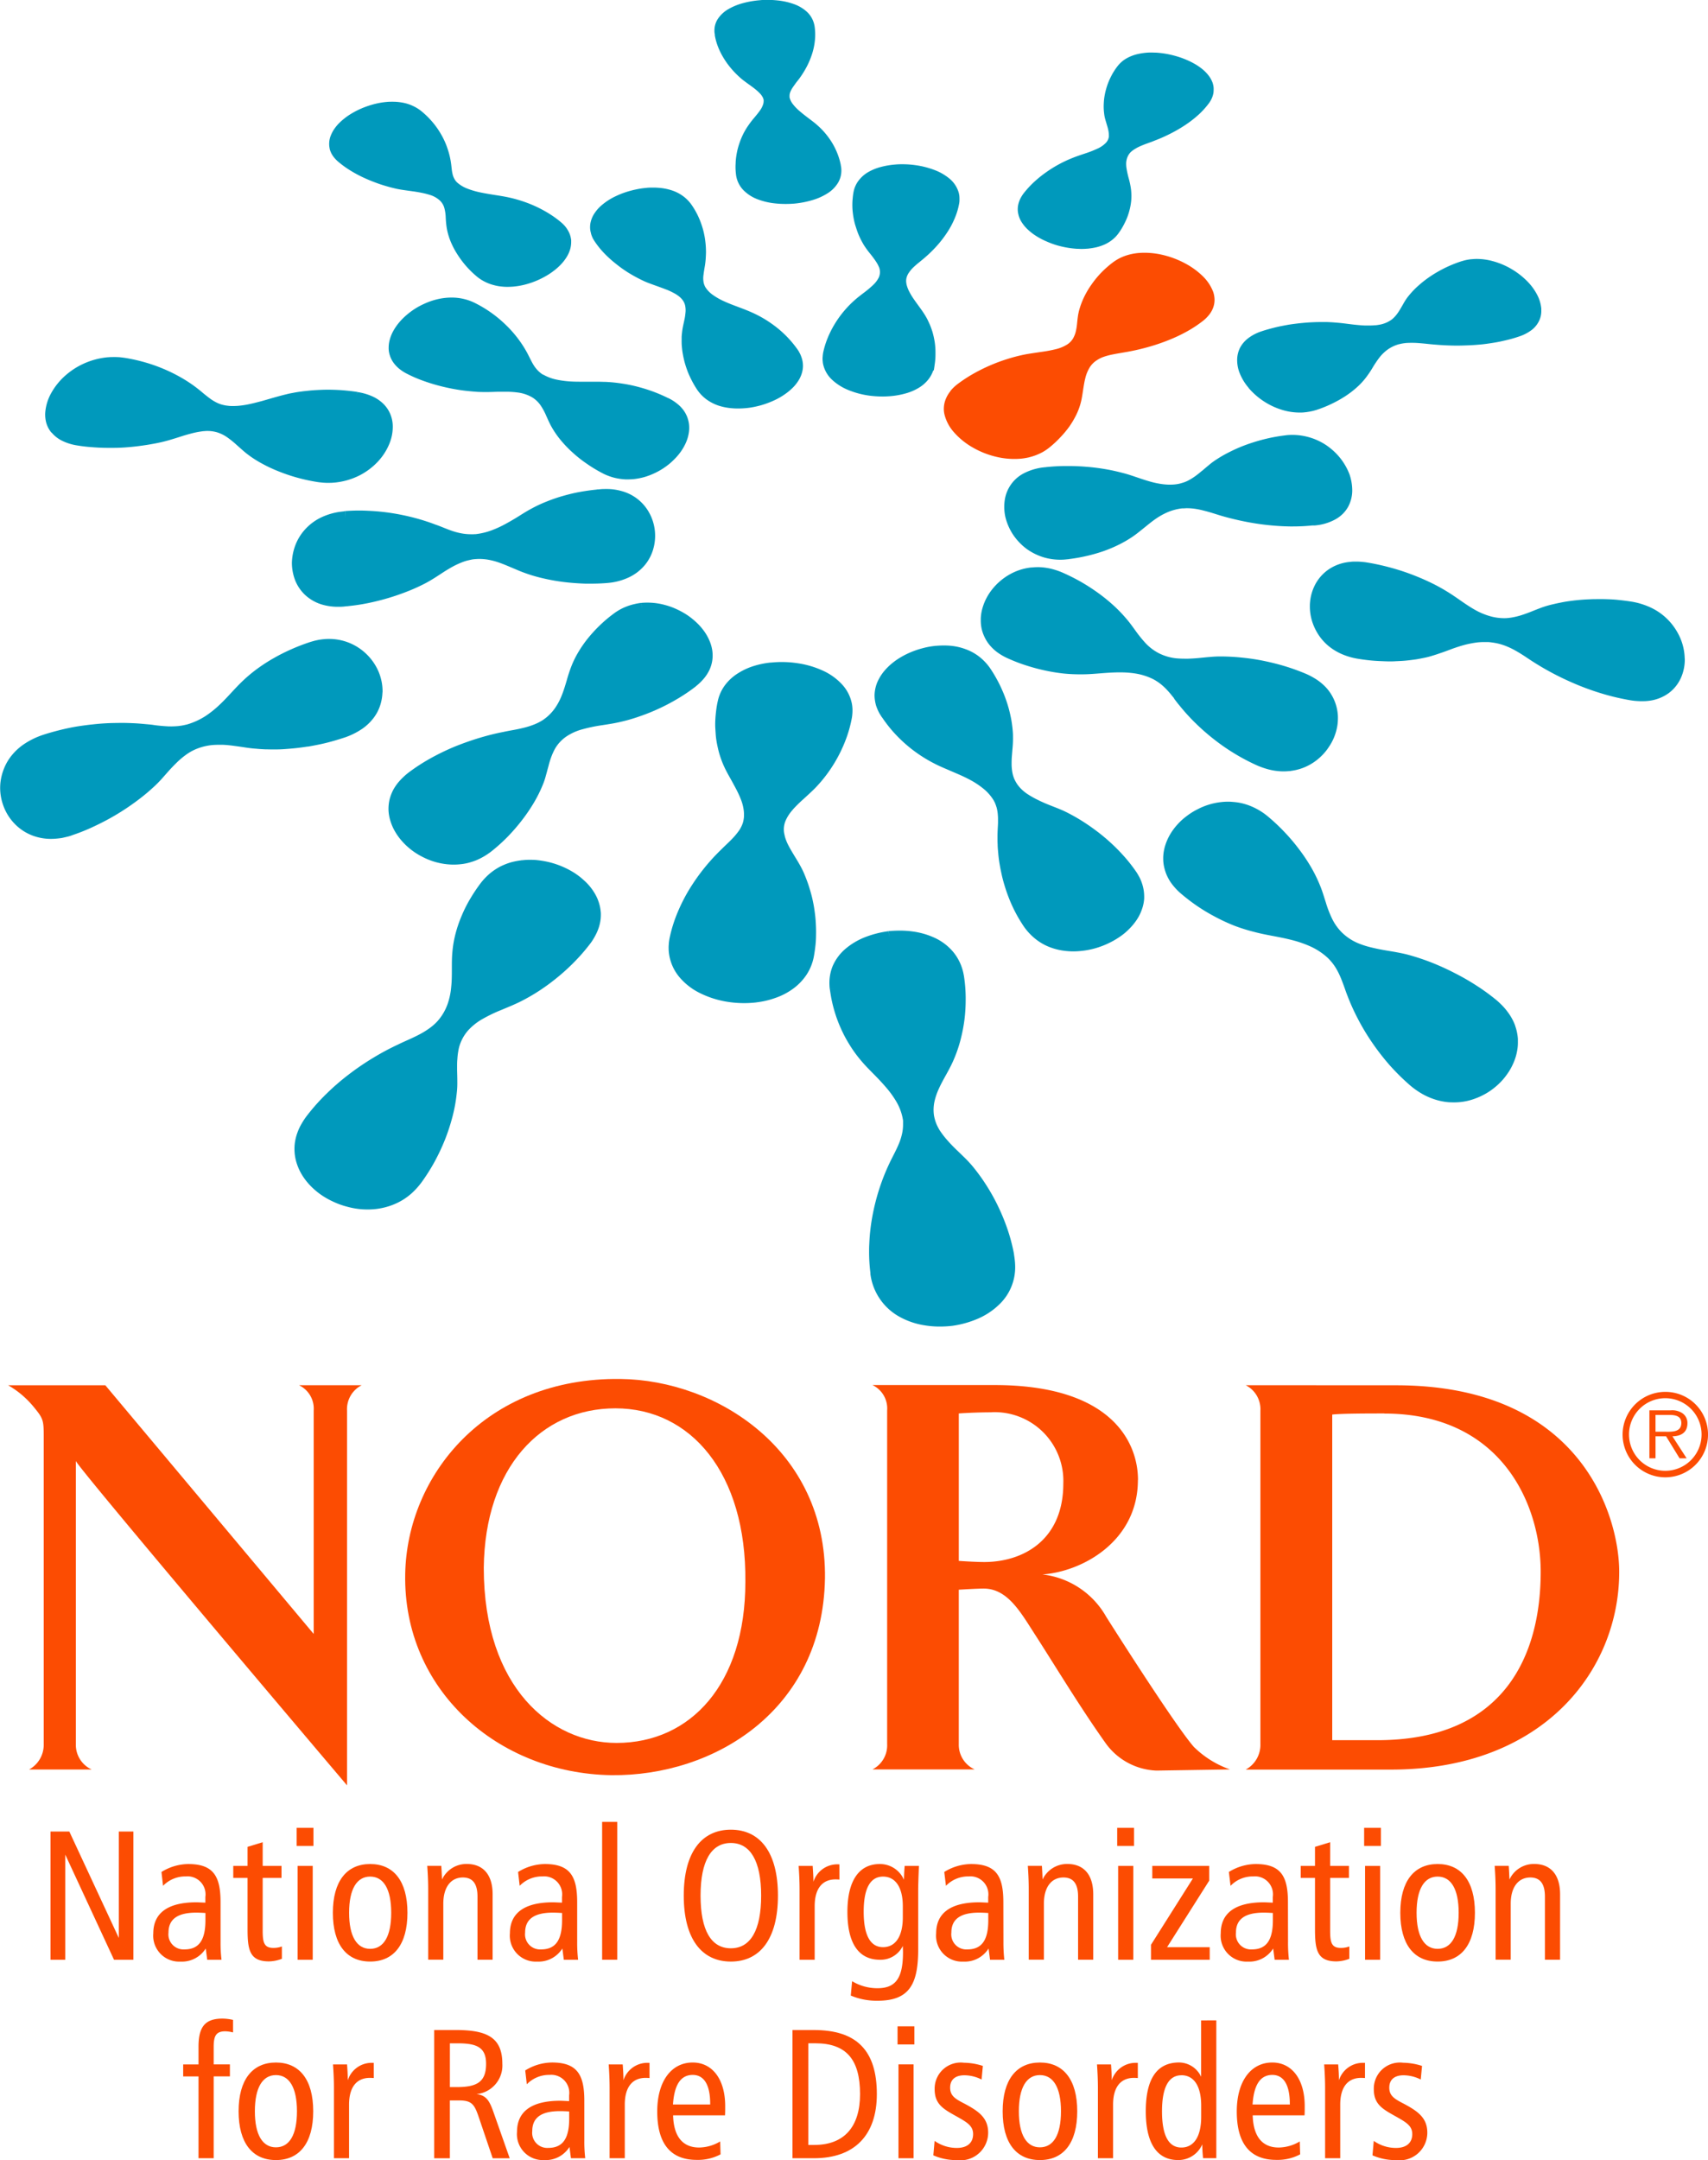 <svg xmlns="http://www.w3.org/2000/svg" width="107.59" height="136" viewBox="0 0 107.59 136"><defs><style>.a{fill:#fc4c02;}.b{fill:#0099bc;}</style></defs><g transform="translate(-140.808 -458.338)"><path class="a" d="M144.58,552.084l3.117,6.7v-6.7h.919v8.072h-1.221l-3.071-6.619v6.619h-.93v-8.072Z" transform="translate(0.595 21.568)"/><path class="a" d="M151.36,556.807c-1.162,0-1.745.406-1.745,1.256a.95.95,0,0,0,1.012,1.059c.919,0,1.315-.606,1.315-1.838v-.455c-.187-.011-.373-.022-.582-.022m1.535,1.849a8.82,8.82,0,0,0,.059,1.117h-.9l-.093-.708a1.774,1.774,0,0,1-1.594.825,1.632,1.632,0,0,1-1.71-1.779c0-1.282.919-1.955,2.722-1.955.081,0,.267.011.558.022v-.359a1.135,1.135,0,0,0-1.234-1.293,1.952,1.952,0,0,0-1.431.593l-.1-.872a3.261,3.261,0,0,1,1.686-.5c1.594,0,2.036.779,2.036,2.4Z" transform="translate(1.807 21.951)"/><path class="a" d="M154.606,554.122h1.186v.756h-1.186v3.337c0,.743.1,1.07.675,1.07a1.5,1.5,0,0,0,.534-.092v.777a2.38,2.38,0,0,1-.813.164c-1.221,0-1.349-.732-1.349-2.035v-3.222h-.9v-.756h.9v-1.2l.953-.29Z" transform="translate(2.749 21.694)"/><path class="a" d="M156.059,560.2h.953v-5.908h-.953ZM156,553.033h1.058v-1.139H156Z" transform="translate(3.495 21.524)"/><path class="a" d="M158.877,556.817c0,1.49.488,2.27,1.326,2.27s1.326-.769,1.326-2.27-.488-2.279-1.326-2.279-1.326.78-1.326,2.279m3.675,0c0,1.99-.86,3.071-2.349,3.071s-2.349-1.081-2.349-3.071.872-3.07,2.349-3.07,2.349,1.07,2.349,3.07" transform="translate(3.922 21.95)"/><path class="a" d="M166.805,559.773h-.953v-3.979c0-.8-.3-1.2-.92-1.2-.744,0-1.233.592-1.233,1.652v3.524h-.953v-4.432c0-.49-.023-.978-.059-1.476h.884c.023.289.034.581.047.86a1.693,1.693,0,0,1,1.558-.978c1.023,0,1.629.663,1.629,1.909Z" transform="translate(5.034 21.95)"/><path class="a" d="M169.623,556.807c-1.164,0-1.745.406-1.745,1.256a.95.95,0,0,0,1.012,1.059c.918,0,1.315-.606,1.315-1.838v-.455c-.186-.011-.373-.022-.582-.022m1.535,1.849a9.057,9.057,0,0,0,.058,1.117h-.9l-.092-.708a1.774,1.774,0,0,1-1.594.825,1.632,1.632,0,0,1-1.71-1.779c0-1.282.918-1.955,2.721-1.955.082,0,.268.011.56.022v-.359a1.135,1.135,0,0,0-1.233-1.293,1.956,1.956,0,0,0-1.433.593l-.1-.872a3.257,3.257,0,0,1,1.686-.5c1.594,0,2.036.779,2.036,2.4Z" transform="translate(6.008 21.951)"/><rect class="a" width="0.953" height="8.678" transform="translate(178.737 573.045)"/><path class="a" d="M176.882,556.14c0,2.2.673,3.317,1.908,3.317s1.908-1.132,1.908-3.317-.686-3.314-1.908-3.314-1.908,1.116-1.908,3.314m4.874,0c0,2.722-1.128,4.153-2.966,4.153s-2.967-1.43-2.967-4.153,1.128-4.151,2.967-4.151,2.966,1.431,2.966,4.151" transform="translate(8.056 21.546)"/><path class="a" d="M184.277,554.723c-.14-.011-.209-.011-.245-.011-.827,0-1.315.568-1.315,1.686v3.373h-.952v-4.432c0-.488-.023-.978-.059-1.476h.886c.02.323.046.651.046,1a1.577,1.577,0,0,1,1.536-1.1h.1Z" transform="translate(9.409 21.953)"/><path class="a" d="M186.449,554.539c-.8,0-1.22.733-1.22,2.209s.416,2.234,1.22,2.234c.766,0,1.245-.652,1.245-1.886v-.684c0-1.234-.488-1.873-1.245-1.873m1.36-.674h.9c-.036.825-.047,1.337-.047,1.534v3.734c0,2.176-.557,3.222-2.557,3.222a4.214,4.214,0,0,1-1.689-.326l.084-.905a3.065,3.065,0,0,0,1.605.442c1.185,0,1.6-.7,1.6-2.269,0-.129-.01-.256-.01-.395a1.552,1.552,0,0,1-1.444.872c-1.326,0-2.047-1.012-2.047-3.012s.756-3.014,2.035-3.014a1.641,1.641,0,0,1,1.525.989c.011-.325.023-.615.047-.871" transform="translate(9.984 21.95)"/><path class="a" d="M191.45,556.807c-1.164,0-1.744.406-1.744,1.256a.949.949,0,0,0,1.011,1.059c.919,0,1.315-.606,1.315-1.838v-.455c-.183-.011-.373-.022-.582-.022m1.536,1.849a9.563,9.563,0,0,0,.057,1.117h-.9l-.093-.708a1.769,1.769,0,0,1-1.592.825,1.631,1.631,0,0,1-1.71-1.779c0-1.282.92-1.955,2.721-1.955.084,0,.269.011.558.022v-.359a1.134,1.134,0,0,0-1.231-1.293,1.946,1.946,0,0,0-1.431.593l-.106-.872a3.256,3.256,0,0,1,1.685-.5c1.6,0,2.037.779,2.037,2.4Z" transform="translate(11.03 21.951)"/><path class="a" d="M197.563,559.773h-.955v-3.979c0-.8-.3-1.2-.919-1.2-.747,0-1.234.592-1.234,1.652v3.524H193.5v-4.432c0-.49-.021-.978-.057-1.476h.886c.02.289.033.581.043.86a1.7,1.7,0,0,1,1.56-.978c1.025,0,1.631.663,1.631,1.909Z" transform="translate(12.11 21.95)"/><path class="a" d="M198.078,560.2h.956v-5.908h-.956Zm-.058-7.166h1.058v-1.139H198.02Z" transform="translate(13.163 21.524)"/><path class="a" d="M203.416,553.843v.929l-2.653,4.188h2.686v.791h-3.7v-.942l2.641-4.176h-2.559v-.79Z" transform="translate(13.561 21.973)"/><path class="a" d="M206.024,556.807c-1.164,0-1.744.406-1.744,1.256a.949.949,0,0,0,1.011,1.059c.919,0,1.315-.606,1.315-1.838v-.455c-.186-.011-.373-.022-.582-.022m1.536,1.849a9.3,9.3,0,0,0,.057,1.117h-.9l-.093-.708a1.769,1.769,0,0,1-1.592.825,1.631,1.631,0,0,1-1.71-1.779c0-1.282.92-1.955,2.721-1.955.082,0,.269.011.558.022v-.359a1.134,1.134,0,0,0-1.231-1.293,1.946,1.946,0,0,0-1.431.593l-.106-.872a3.256,3.256,0,0,1,1.685-.5c1.6,0,2.037.779,2.037,2.4Z" transform="translate(14.383 21.951)"/><path class="a" d="M209.271,554.122h1.185v.756h-1.185v3.337c0,.743.1,1.07.674,1.07a1.494,1.494,0,0,0,.534-.092v.777a2.374,2.374,0,0,1-.813.164c-1.221,0-1.349-.732-1.349-2.035v-3.222h-.9v-.756h.9v-1.2l.955-.29Z" transform="translate(15.325 21.694)"/><path class="a" d="M210.724,560.2h.952v-5.908h-.952Zm-.059-7.166h1.058v-1.139h-1.058Z" transform="translate(16.072 21.524)"/><path class="a" d="M213.543,556.817c0,1.49.487,2.27,1.326,2.27s1.325-.769,1.325-2.27-.488-2.279-1.325-2.279-1.326.78-1.326,2.279m3.675,0c0,1.99-.862,3.071-2.349,3.071s-2.351-1.081-2.351-3.071.872-3.07,2.351-3.07,2.349,1.07,2.349,3.07" transform="translate(16.498 21.95)"/><path class="a" d="M221.47,559.773h-.955v-3.979c0-.8-.3-1.2-.919-1.2-.744,0-1.235.592-1.235,1.652v3.524h-.952v-4.432c0-.49-.023-.978-.059-1.476h.886c.023.289.033.581.046.86a1.692,1.692,0,0,1,1.56-.978c1.022,0,1.629.663,1.629,1.909Z" transform="translate(17.61 21.95)"/><path class="a" d="M153.331,562.529a2.371,2.371,0,0,0-.488-.07c-.593,0-.733.3-.733.989v1.095h1.022v.755h-1.022v5.153h-.955V565.3h-.966v-.755h.966v-1.106c0-1.233.385-1.78,1.513-1.78a3.144,3.144,0,0,1,.663.082Z" transform="translate(2.158 23.77)"/><path class="a" d="M154.052,566.977c0,1.49.487,2.269,1.326,2.269s1.325-.769,1.325-2.269-.488-2.279-1.325-2.279-1.326.78-1.326,2.279m3.675,0c0,1.99-.862,3.071-2.349,3.071s-2.351-1.081-2.351-3.071.872-3.07,2.351-3.07,2.349,1.07,2.349,3.07" transform="translate(2.811 24.288)"/><path class="a" d="M160.431,564.882c-.139-.011-.209-.011-.242-.011-.829,0-1.316.568-1.316,1.686v3.373h-.953V565.5c0-.488-.023-.978-.059-1.476h.886c.023.324.046.651.046,1a1.577,1.577,0,0,1,1.536-1.1h.1Z" transform="translate(3.923 24.29)"/><path class="a" d="M164.031,565.837h.432c1.278,0,1.848-.326,1.848-1.466,0-1.058-.616-1.29-1.791-1.29h-.488Zm.385-3.593c1.908,0,2.919.442,2.919,2.116a1.809,1.809,0,0,1-1.629,1.919c.627.071.827.432,1.081,1.164l1.012,2.874h-1.071l-.872-2.571c-.279-.825-.442-1.07-1.255-1.07h-.571v3.641h-.988v-8.072Z" transform="translate(5.116 23.905)"/><path class="a" d="M169.988,566.967c-1.164,0-1.744.4-1.744,1.256a.949.949,0,0,0,1.011,1.058c.919,0,1.315-.605,1.315-1.838v-.455c-.186-.011-.373-.021-.582-.021m1.536,1.848a8.843,8.843,0,0,0,.057,1.118h-.9l-.093-.71a1.769,1.769,0,0,1-1.592.825,1.632,1.632,0,0,1-1.712-1.779c0-1.282.923-1.955,2.723-1.955.08,0,.269.011.558.023v-.36a1.134,1.134,0,0,0-1.231-1.292,1.955,1.955,0,0,0-1.433.592l-.1-.872a3.256,3.256,0,0,1,1.685-.5c1.593,0,2.037.78,2.037,2.4Z" transform="translate(6.092 24.288)"/><path class="a" d="M174.551,564.882c-.139-.011-.209-.011-.245-.011-.827,0-1.314.568-1.314,1.686v3.373h-.956V565.5c0-.488-.023-.978-.057-1.476h.883c.023.324.046.651.046,1a1.579,1.579,0,0,1,1.536-1.1h.106Z" transform="translate(7.172 24.29)"/><path class="a" d="M177.8,566.5c0-1.2-.395-1.813-1.1-1.813-.756,0-1.161.616-1.244,1.861H177.8Zm-2.336.733c.033,1.327.6,2.025,1.64,2.025a2.637,2.637,0,0,0,1.326-.383l.023.813a3.042,3.042,0,0,1-1.5.349c-1.65,0-2.488-1.023-2.488-3.048,0-1.92.9-3.083,2.233-3.083,1.234,0,2.047,1.047,2.047,2.745,0,.221,0,.419-.01.581Z" transform="translate(7.744 24.288)"/><path class="a" d="M182.39,569.479h.374c1.871,0,2.883-1.129,2.883-3.2,0-2.186-.872-3.2-2.814-3.2h-.443Zm.351-7.235c2.686,0,3.964,1.279,3.964,4.035,0,2.571-1.394,4.037-3.964,4.037H181.39v-8.072Z" transform="translate(9.337 23.905)"/><path class="a" d="M186.83,570.359h.952V564.45h-.952Zm-.059-7.165h1.06v-1.14h-1.06Z" transform="translate(10.575 23.862)"/><path class="a" d="M191.643,564.975a2.424,2.424,0,0,0-1.081-.267c-.584,0-.9.279-.9.78s.311.7.849.977c.952.5,1.546.919,1.546,1.861a1.742,1.742,0,0,1-1.964,1.722,3.589,3.589,0,0,1-1.49-.3l.08-.909a2.424,2.424,0,0,0,1.4.443c.664,0,1.026-.326,1.026-.872,0-.523-.385-.744-1.048-1.117-.813-.454-1.374-.755-1.374-1.7a1.641,1.641,0,0,1,1.851-1.674,3.962,3.962,0,0,1,1.185.2Z" transform="translate(10.997 24.29)"/><path class="a" d="M193.175,566.977c0,1.49.487,2.269,1.326,2.269s1.327-.769,1.327-2.269-.488-2.279-1.327-2.279-1.326.78-1.326,2.279m3.677,0c0,1.99-.861,3.071-2.351,3.071s-2.347-1.081-2.347-3.071.872-3.07,2.347-3.07,2.351,1.07,2.351,3.07" transform="translate(11.813 24.288)"/><path class="a" d="M199.557,564.882c-.139-.011-.212-.011-.245-.011-.827,0-1.314.568-1.314,1.686v3.373h-.956V565.5c0-.488-.023-.978-.057-1.476h.883c.022.324.046.651.046,1a1.579,1.579,0,0,1,1.536-1.1h.106Z" transform="translate(12.925 24.29)"/><path class="a" d="M201.727,565.206c-.8,0-1.221.757-1.221,2.267s.408,2.282,1.221,2.282c.769,0,1.247-.664,1.247-1.932v-.7c0-1.268-.478-1.92-1.247-1.92m2.2-3.455v8.678h-.836c-.023-.268-.049-.559-.049-.872a1.638,1.638,0,0,1-1.523.989c-1.314,0-2.035-1.036-2.035-3.073s.7-3.07,2.1-3.07a1.546,1.546,0,0,1,1.386.9v-3.548Z" transform="translate(13.499 23.792)"/><path class="a" d="M207.484,566.5c0-1.2-.4-1.813-1.1-1.813-.757,0-1.164.616-1.247,1.861h2.352Zm-2.338.733c.036,1.327.6,2.025,1.638,2.025a2.638,2.638,0,0,0,1.327-.383l.023.813a3.032,3.032,0,0,1-1.5.349c-1.652,0-2.491-1.023-2.491-3.048,0-1.92.9-3.083,2.235-3.083,1.231,0,2.044,1.047,2.044,2.745,0,.221,0,.419-.011.581Z" transform="translate(14.572 24.288)"/><path class="a" d="M211.189,564.882c-.139-.011-.209-.011-.242-.011-.829,0-1.317.568-1.317,1.686v3.373h-.952V565.5c0-.488-.023-.978-.059-1.476h.883c.026.324.048.651.048,1a1.576,1.576,0,0,1,1.534-1.1h.106Z" transform="translate(15.601 24.29)"/><path class="a" d="M214.132,564.975a2.436,2.436,0,0,0-1.081-.267c-.581,0-.9.279-.9.78s.315.7.849.977c.952.5,1.546.919,1.546,1.861a1.742,1.742,0,0,1-1.964,1.722,3.589,3.589,0,0,1-1.49-.3l.08-.909a2.424,2.424,0,0,0,1.4.443c.664,0,1.026-.326,1.026-.872,0-.523-.385-.744-1.048-1.117-.813-.454-1.374-.755-1.374-1.7a1.641,1.641,0,0,1,1.851-1.674,4.01,4.01,0,0,1,1.187.2Z" transform="translate(16.171 24.29)"/><path class="b" d="M158.992,484.781a4.076,4.076,0,0,0-1.372.367,3.258,3.258,0,0,0-1.012.74,3.125,3.125,0,0,0-.627,1,3.362,3.362,0,0,0-.225,1.13,3.081,3.081,0,0,0,.209,1.107,2.581,2.581,0,0,0,.629.919,2.722,2.722,0,0,0,1.028.59,3.533,3.533,0,0,0,1.047.149c.106,0,.213,0,.32-.011.039,0,.048-.006.07-.006l.081-.01a.555.555,0,0,0,.082-.01.131.131,0,0,0,.033,0h.016l.044-.007h0a12.22,12.22,0,0,0,1.246-.189c.419-.087.84-.191,1.255-.314s.817-.263,1.21-.417.764-.322,1.119-.506c.194-.1.376-.209.563-.325s.363-.234.545-.352.369-.234.563-.343a5.319,5.319,0,0,1,.613-.294c.069-.027.141-.055.215-.079s.146-.045.219-.061.141-.033.212-.047.14-.022.2-.026c.1-.009.2-.014.285-.014a3.289,3.289,0,0,1,.568.049,4.267,4.267,0,0,1,.775.215c.257.092.5.2.754.305s.5.218.756.307a9.513,9.513,0,0,0,1.2.351,12.066,12.066,0,0,0,1.3.228c.444.054.894.085,1.341.1l.335,0c.331,0,.658-.012.979-.037l.119-.011a3.839,3.839,0,0,0,1.363-.381,2.955,2.955,0,0,0,.963-.771,2.762,2.762,0,0,0,.517-1.022,3,3,0,0,0-.239-2.191,2.813,2.813,0,0,0-1.734-1.407,3.439,3.439,0,0,0-1.01-.138c-.1,0-.209,0-.321.009a.564.564,0,0,1-.076.007c-.016,0-.043,0-.068.01l-.066,0c-.017,0-.044,0-.066.01-.346.033-.7.084-1.057.148s-.7.149-1.046.247a9.87,9.87,0,0,0-1.006.342,8.4,8.4,0,0,0-.941.433c-.262.138-.529.3-.8.472s-.56.341-.85.5a6.732,6.732,0,0,1-.915.423,4.247,4.247,0,0,1-1,.24.324.324,0,0,1-.06,0l-.074.006h-.062c-.031,0-.05,0-.076,0h-.032a3.285,3.285,0,0,1-.579-.053,4.1,4.1,0,0,1-.566-.145c-.183-.06-.36-.129-.536-.2s-.347-.14-.523-.2a13.111,13.111,0,0,0-1.327-.428,14.254,14.254,0,0,0-1.424-.3,13.244,13.244,0,0,0-1.472-.148c-.2-.011-.407-.018-.608-.018-.3,0-.593.012-.889.034l.031.412-.039-.411h0Z" transform="translate(3.439 5.758)"/><path class="b" d="M210.051,481.021m-5.343,1.827c-.137.117-.274.229-.422.337a3.811,3.811,0,0,1-.47.292,1.926,1.926,0,0,1-.208.092c-.07.027-.141.048-.212.068a1.682,1.682,0,0,1-.223.054c-.07.012-.143.023-.22.03s-.187.012-.283.012a3.688,3.688,0,0,1-.519-.039,5.328,5.328,0,0,1-.788-.173c-.262-.075-.524-.165-.779-.251s-.518-.177-.777-.246c-.375-.1-.77-.193-1.172-.262s-.816-.123-1.233-.155c-.376-.031-.759-.047-1.133-.047h-.125c-.392,0-.8.021-1.191.06-.009,0-.039,0-.081.011a.144.144,0,0,0-.043.006l-.042,0a.3.3,0,0,1-.054.006,3.625,3.625,0,0,0-1.265.376,2.267,2.267,0,0,0-1.205,1.716,2.863,2.863,0,0,0-.027.38,2.915,2.915,0,0,0,.077.683,3.539,3.539,0,0,0,.48,1.086,3.7,3.7,0,0,0,.835.881,3.649,3.649,0,0,0,1.151.561,3.709,3.709,0,0,0,.989.134,3.519,3.519,0,0,0,.41-.025l.085-.007c.027,0,.048-.01.073-.012l.041.144h0l-.042-.144a10.179,10.179,0,0,0,1.042-.183,10.013,10.013,0,0,0,1.07-.3,8.649,8.649,0,0,0,.994-.415,7.371,7.371,0,0,0,.891-.517c.236-.161.461-.348.694-.534s.458-.376.7-.546a4.371,4.371,0,0,1,.787-.448,3.324,3.324,0,0,1,.939-.248l.1,0c.065,0,.127-.009.184-.009a3.828,3.828,0,0,1,.444.028,4.6,4.6,0,0,1,.611.121c.2.049.4.106.593.166s.387.122.578.178c.447.129.914.242,1.388.338s.955.172,1.438.225.969.085,1.447.092h.188a11.774,11.774,0,0,0,1.221-.062.593.593,0,0,0,.069,0l.039,0c.028,0,.049,0,.054,0l.06-.007a3.208,3.208,0,0,0,1.251-.39,2.037,2.037,0,0,0,.775-.768,2.185,2.185,0,0,0,.264-1v-.069a3.16,3.16,0,0,0-.167-.969,3.863,3.863,0,0,0-.589-1.038,4.064,4.064,0,0,0-.892-.82,3.866,3.866,0,0,0-2.119-.641,3.506,3.506,0,0,0-.387.02l-.069.01a10.25,10.25,0,0,0-1.191.212,11.185,11.185,0,0,0-1.153.339,9.242,9.242,0,0,0-1.078.454,8.056,8.056,0,0,0-.963.549,4.25,4.25,0,0,0-.438.33c-.141.113-.276.232-.41.347" transform="translate(11.832 5.119)"/><path class="b" d="M187.492,467.184Zm-1.373,7.161a7.011,7.011,0,0,1-.573.481c-.207.157-.417.316-.61.49a6.522,6.522,0,0,0-1.255,1.514,6.189,6.189,0,0,0-.429.856,5.3,5.3,0,0,0-.277.891,1.608,1.608,0,0,0-.028.185c-.007.069-.012.129-.015.192v.03a1.042,1.042,0,0,0,.01.166,1.146,1.146,0,0,0,.02.161,1.9,1.9,0,0,0,.573,1.006,3.357,3.357,0,0,0,1.041.651,5.4,5.4,0,0,0,1.294.343,6.58,6.58,0,0,0,.841.055c.185,0,.369-.01.551-.026a4.986,4.986,0,0,0,.937-.177,3.247,3.247,0,0,0,.808-.352,2.212,2.212,0,0,0,.627-.568,1.933,1.933,0,0,0,.271-.517l.036-.009.042-.277,0-.016.248.028h0l-.248-.026c.025-.145.042-.294.052-.439.009-.113.009-.224.009-.336v-.1c0-.182-.014-.337-.031-.488s-.048-.309-.081-.463c-.027-.114-.055-.231-.093-.349s-.077-.226-.122-.34-.1-.225-.15-.333-.114-.218-.178-.325c-.1-.164-.214-.326-.333-.49s-.24-.327-.352-.49a4.084,4.084,0,0,1-.3-.488,2.022,2.022,0,0,1-.18-.466,1.236,1.236,0,0,1-.021-.127.852.852,0,0,1-.006-.109v-.009a.894.894,0,0,1,.011-.122.829.829,0,0,1,.031-.12,1,1,0,0,1,.159-.3,1.87,1.87,0,0,1,.258-.3,4.375,4.375,0,0,1,.336-.292c.114-.095.231-.188.344-.285a8.094,8.094,0,0,0,.786-.763,6.932,6.932,0,0,0,.649-.839,5.273,5.273,0,0,0,.48-.893,4.288,4.288,0,0,0,.283-.934,1.43,1.43,0,0,0,.022-.176c0-.044,0-.085,0-.122v-.045a1.712,1.712,0,0,0-.011-.173c-.01-.053-.018-.107-.032-.162a1.789,1.789,0,0,0-.588-.9,3.3,3.3,0,0,0-.987-.558,5.422,5.422,0,0,0-1.2-.294,5.739,5.739,0,0,0-.785-.052,4.574,4.574,0,0,0-.5.023,5.065,5.065,0,0,0-.852.149,3.243,3.243,0,0,0-.754.3,2.079,2.079,0,0,0-.6.5,1.7,1.7,0,0,0-.351.713,3.447,3.447,0,0,0-.065.454,3.332,3.332,0,0,0-.022.376,1.067,1.067,0,0,0,0,.111,3.783,3.783,0,0,0,.028.424,4.526,4.526,0,0,0,.074.46c.026.132.059.258.1.385s.082.256.127.38.1.251.16.375.122.241.191.362.169.263.261.39.2.25.293.373.182.24.26.363a1.846,1.846,0,0,1,.192.363c.006.012.01.023.015.036l.007.028c0,.012.007.031.007.037a.152.152,0,0,1,.011.049.719.719,0,0,1,.012.145.847.847,0,0,1-.074.333,1.612,1.612,0,0,1-.353.469" transform="translate(9.691 1.935)"/><path class="b" d="M171.074,470.784a1.073,1.073,0,0,0,.055.186,1.528,1.528,0,0,0,.075.172c.034.062.069.117.108.178a5.2,5.2,0,0,0,.572.717,6.914,6.914,0,0,0,.723.662,8.058,8.058,0,0,0,.836.6,9.648,9.648,0,0,0,.923.5c.162.078.335.144.509.208s.354.128.53.192.355.13.53.2a4.6,4.6,0,0,1,.486.244,2.06,2.06,0,0,1,.274.2,1.22,1.22,0,0,1,.176.2.856.856,0,0,1,.107.2.967.967,0,0,1,.05.21,1.3,1.3,0,0,1,.015.208c0,.044,0,.095-.009.154a3.353,3.353,0,0,1-.052.375c-.027.133-.059.272-.089.413s-.057.288-.073.444c-.011.087-.021.186-.027.289,0,.071,0,.144,0,.216a.669.669,0,0,0,0,.082,2.683,2.683,0,0,0,.012.294c.009.1.02.2.032.3.031.209.073.419.124.626s.119.411.194.616.169.4.269.6a5.737,5.737,0,0,0,.327.563,2.526,2.526,0,0,0,.6.635,2.823,2.823,0,0,0,.752.391,3.649,3.649,0,0,0,.834.168c.14.014.277.018.416.018s.31-.007.462-.021a4.8,4.8,0,0,0,.706-.114,5.109,5.109,0,0,0,.673-.2,5.432,5.432,0,0,0,.631-.276,4.4,4.4,0,0,0,.563-.352,3.518,3.518,0,0,0,.466-.408,2.574,2.574,0,0,0,.351-.476,1.857,1.857,0,0,0,.2-.539,1.467,1.467,0,0,0,.03-.305,1.627,1.627,0,0,0-.025-.276,1.694,1.694,0,0,0-.046-.192c-.021-.069-.046-.13-.073-.2s-.06-.123-.093-.187-.073-.123-.116-.186a6.662,6.662,0,0,0-.557-.683,6.788,6.788,0,0,0-.67-.627,7.606,7.606,0,0,0-.77-.547,7.369,7.369,0,0,0-.857-.453c-.258-.117-.544-.226-.841-.338s-.593-.22-.875-.349a4.188,4.188,0,0,1-.754-.422,1.712,1.712,0,0,1-.486-.513c-.006-.016-.023-.048-.033-.077a.569.569,0,0,1-.032-.08c-.01-.032-.016-.058-.022-.079a.444.444,0,0,1-.016-.087,1.514,1.514,0,0,1-.016-.193v-.02c0-.116.015-.2.026-.29s.027-.183.042-.277.032-.188.047-.285c.017-.125.034-.261.042-.4s.016-.267.016-.4-.006-.273-.015-.4-.026-.271-.043-.4a5.5,5.5,0,0,0-.118-.579,5.677,5.677,0,0,0-.182-.557,4.888,4.888,0,0,0-.248-.542,4.825,4.825,0,0,0-.312-.507,2.324,2.324,0,0,0-.57-.566,2.5,2.5,0,0,0-.695-.34,3.423,3.423,0,0,0-.771-.149c-.121-.011-.245-.016-.37-.016-.148,0-.3,0-.447.02a5.053,5.053,0,0,0-.654.1,5.85,5.85,0,0,0-.633.17,5.125,5.125,0,0,0-.6.239,3.95,3.95,0,0,0-.54.3,3.816,3.816,0,0,0-.46.358,2.4,2.4,0,0,0-.358.422,1.657,1.657,0,0,0-.229.491,1.382,1.382,0,0,0-.055.392.994.994,0,0,0,.01.161,1.042,1.042,0,0,0,.036.181" transform="translate(6.953 2.212)"/><path class="b" d="M164.369,474h0v0Zm6.062,4.423a1.789,1.789,0,0,1-.34-.279,2.066,2.066,0,0,1-.247-.322c-.073-.116-.137-.239-.2-.364s-.127-.252-.192-.379a7,7,0,0,0-.584-.912,7.217,7.217,0,0,0-.748-.849,7.648,7.648,0,0,0-.889-.752,7.74,7.74,0,0,0-1.025-.626,3.41,3.41,0,0,0-.469-.2,3.659,3.659,0,0,0-.47-.121,3.581,3.581,0,0,0-.469-.049h-.14a2.97,2.97,0,0,0-.326.014,3.942,3.942,0,0,0-.68.123,4.2,4.2,0,0,0-.648.231,4.73,4.73,0,0,0-.606.317,4.778,4.778,0,0,0-.544.4,4.065,4.065,0,0,0-.467.464,3.331,3.331,0,0,0-.362.514,2.425,2.425,0,0,0-.234.552,1.887,1.887,0,0,0-.079.529.773.773,0,0,0,0,.09,1.47,1.47,0,0,0,.077.414,1.621,1.621,0,0,0,.213.432,2.1,2.1,0,0,0,.341.374,2.762,2.762,0,0,0,.467.314,8.5,8.5,0,0,0,1.012.447,11.359,11.359,0,0,0,1.117.348c.387.1.785.183,1.187.246s.8.1,1.2.128c.128.006.261.009.394.009l.226,0c.213,0,.428-.011.64-.017.125,0,.252,0,.383,0,.089,0,.171,0,.251,0a5.774,5.774,0,0,1,.645.05,2.406,2.406,0,0,1,.909.315,1.805,1.805,0,0,1,.514.5,3.837,3.837,0,0,1,.349.649c.107.232.209.477.346.715a5.765,5.765,0,0,0,.571.823,7.449,7.449,0,0,0,.744.774,7.966,7.966,0,0,0,.876.693,8.757,8.757,0,0,0,.964.587,3.146,3.146,0,0,0,.5.22,3.065,3.065,0,0,0,.506.134,3.5,3.5,0,0,0,.494.057c.055,0,.1,0,.149,0,.116,0,.23-.007.341-.015a4.142,4.142,0,0,0,.715-.138,4.523,4.523,0,0,0,.668-.261,4.194,4.194,0,0,0,.619-.364,3.941,3.941,0,0,0,.538-.45,3.733,3.733,0,0,0,.44-.509,3.3,3.3,0,0,0,.323-.562,2.5,2.5,0,0,0,.181-.593,1.993,1.993,0,0,0,.017-.6,2.044,2.044,0,0,0-.124-.467,1.879,1.879,0,0,0-.247-.431,2.119,2.119,0,0,0-.37-.373,2.811,2.811,0,0,0-.488-.319l-.091-.044H178.3c-.267-.134-.546-.255-.836-.367-.321-.121-.656-.23-1-.321a9.167,9.167,0,0,0-1.047-.218,9.426,9.426,0,0,0-1.07-.107c-.157,0-.327-.01-.506-.01-.159,0-.326,0-.492,0l-.472,0c-.194,0-.389,0-.579-.009a6.211,6.211,0,0,1-1-.121,2.879,2.879,0,0,1-.865-.325" transform="translate(4.579 3.504)"/><path class="b" d="M180.059,494.454a3.5,3.5,0,0,0,.528-.513,2.556,2.556,0,0,0,.347-.552,2.2,2.2,0,0,0,.166-.578,2.23,2.23,0,0,0,.02-.3,2.307,2.307,0,0,0-.016-.268,2.45,2.45,0,0,0-.183-.663,3.076,3.076,0,0,0-.342-.606,3.688,3.688,0,0,0-.477-.541,4.6,4.6,0,0,0-.583-.467,4.951,4.951,0,0,0-.663-.367,4.251,4.251,0,0,0-.718-.261,4.108,4.108,0,0,0-.748-.138,4.233,4.233,0,0,0-.763,0l.044.412-.048-.412a3.531,3.531,0,0,0-.448.081,3.441,3.441,0,0,0-.448.135,3.391,3.391,0,0,0-.865.48h0a8.293,8.293,0,0,0-.838.709,8.817,8.817,0,0,0-.739.8,7.277,7.277,0,0,0-.613.875,5.94,5.94,0,0,0-.458.932,9.185,9.185,0,0,0-.287.878c-.091.3-.181.61-.3.905a3.8,3.8,0,0,1-.45.85,2.9,2.9,0,0,1-.748.729,3.209,3.209,0,0,1-.581.293,4.9,4.9,0,0,1-.641.2c-.218.054-.438.1-.656.139s-.434.08-.641.125c-.518.1-1.044.235-1.562.394s-1.039.346-1.543.552a15.072,15.072,0,0,0-1.471.718,12.219,12.219,0,0,0-1.344.87,4.376,4.376,0,0,0-.586.539,3.06,3.06,0,0,0-.406.573,2.8,2.8,0,0,0-.23.61,2.562,2.562,0,0,0-.066.586v.059a2.649,2.649,0,0,0,.122.7,3.1,3.1,0,0,0,.3.68,3.648,3.648,0,0,0,.453.615,4.185,4.185,0,0,0,.583.538,4.36,4.36,0,0,0,.689.429,4.321,4.321,0,0,0,1.56.464c.135.012.264.02.4.02a4.038,4.038,0,0,0,.422-.023,3.282,3.282,0,0,0,.5-.087,4.7,4.7,0,0,0,.488-.159,3.985,3.985,0,0,0,.482-.239,4.544,4.544,0,0,0,.461-.308,10.828,10.828,0,0,0,1.037-.93,11.827,11.827,0,0,0,.9-1.036,10.942,10.942,0,0,0,.752-1.1,8.5,8.5,0,0,0,.563-1.125,4.147,4.147,0,0,0,.2-.593c.059-.2.106-.392.162-.588a5.239,5.239,0,0,1,.175-.578,3.836,3.836,0,0,1,.255-.557,2.374,2.374,0,0,1,.748-.774,3.4,3.4,0,0,1,.988-.429,9.887,9.887,0,0,1,1.133-.239c.379-.058.758-.113,1.116-.193a10.687,10.687,0,0,0,1.317-.372,12.46,12.46,0,0,0,1.283-.518,12.722,12.722,0,0,0,1.2-.641,10.96,10.96,0,0,0,1.064-.727" transform="translate(4.578 7.096)"/><path class="b" d="M189.428,491.784v.036l0-.069Zm13,14.532c-.027-.079-.063-.165-.1-.248s-.082-.161-.128-.24a2.27,2.27,0,0,0-.154-.244,9.732,9.732,0,0,0-.85-1.06,11.886,11.886,0,0,0-1.01-.978,12.913,12.913,0,0,0-1.127-.861,11.558,11.558,0,0,0-1.2-.721c-.2-.108-.418-.208-.643-.3s-.447-.176-.672-.267-.45-.189-.669-.3a5.689,5.689,0,0,1-.627-.352,2.617,2.617,0,0,1-.392-.311,2.231,2.231,0,0,1-.276-.323,2.308,2.308,0,0,1-.185-.336,1.867,1.867,0,0,1-.108-.343,3.106,3.106,0,0,1-.06-.529c0-.053,0-.1,0-.135q0-.21.015-.4c.016-.192.03-.375.047-.567s.025-.37.025-.561V497.2c0-.112,0-.228-.007-.328-.009-.134-.02-.257-.036-.385s-.032-.252-.054-.381-.048-.252-.076-.376a7.727,7.727,0,0,0-.213-.777c-.087-.26-.182-.513-.293-.759a7.825,7.825,0,0,0-.359-.727c-.129-.237-.272-.465-.419-.683a3.382,3.382,0,0,0-.709-.733,3.152,3.152,0,0,0-.84-.449,3.669,3.669,0,0,0-.921-.207c-.139-.012-.284-.018-.432-.018-.169,0-.341.009-.514.023H189.4l-.017.006a4.866,4.866,0,0,0-.744.138,5.562,5.562,0,0,0-.717.237,5.272,5.272,0,0,0-.668.33,4.383,4.383,0,0,0-.594.418,3.8,3.8,0,0,0-.493.5,2.961,2.961,0,0,0-.358.57,2.206,2.206,0,0,0-.192.636,2.142,2.142,0,0,0-.023.3,2.469,2.469,0,0,0,.091.61,2.236,2.236,0,0,0,.081.22c.031.079.066.151.106.23s.086.146.133.22l.055.087.014.011a8.772,8.772,0,0,0,.59.779,8.846,8.846,0,0,0,2.72,2.129c.306.161.653.3,1.006.454s.716.3,1.064.481a5.307,5.307,0,0,1,.951.6,2.859,2.859,0,0,1,.7.786c.017.036.044.082.066.13s.038.092.054.134.033.1.049.144.022.09.036.141a2.6,2.6,0,0,1,.052.389c.009.092.009.186.009.284v.145c0,.113-.01.252-.017.386s-.012.274-.016.415v.162c0,.133,0,.272.009.419,0,.183.021.378.038.573s.041.4.073.593.068.4.113.6a8.439,8.439,0,0,0,.218.849c.087.294.187.57.3.854s.242.558.381.827.3.536.472.8a3.7,3.7,0,0,0,.759.843,3.393,3.393,0,0,0,.915.534,3.9,3.9,0,0,0,1.007.244,4.778,4.778,0,0,0,.493.028,4.862,4.862,0,0,0,.555-.034,4.987,4.987,0,0,0,.827-.162,5.3,5.3,0,0,0,.784-.292,5.021,5.021,0,0,0,.713-.4,3.866,3.866,0,0,0,.615-.5,3.791,3.791,0,0,0,.488-.583,2.826,2.826,0,0,0,.33-.656,2.487,2.487,0,0,0,.15-.7c0-.053,0-.1,0-.132a2.585,2.585,0,0,0-.15-.857" transform="translate(10.304 7.601)"/><path class="b" d="M194.259,487.79v.021h0l0-.07Zm8.948,7.845c.118.156.232.309.358.456a12.3,12.3,0,0,0,.985,1.084,13.717,13.717,0,0,0,1.16,1.018,13.114,13.114,0,0,0,2.731,1.656,4.945,4.945,0,0,0,.544.2,3.85,3.85,0,0,0,.525.124,3.942,3.942,0,0,0,.509.049h.1c.121,0,.234-.007.346-.017h.062l.037-.012a3.386,3.386,0,0,0,.7-.165,3.347,3.347,0,0,0,1.241-.786,3.19,3.19,0,0,0,.458-.56,3.232,3.232,0,0,0,.337-.631,3.433,3.433,0,0,0,.193-.684,3.2,3.2,0,0,0,.039-.5c0-.07,0-.135-.006-.2a2.891,2.891,0,0,0-.14-.7,2.861,2.861,0,0,0-.257-.56,2.723,2.723,0,0,0-.392-.513,3.273,3.273,0,0,0-.533-.442,4.488,4.488,0,0,0-.672-.365,13.385,13.385,0,0,0-1.289-.47c-.444-.137-.9-.25-1.363-.346s-.924-.164-1.386-.21a12.883,12.883,0,0,0-1.311-.073h-.08c-.212,0-.427.012-.636.032-.228.017-.451.042-.68.064s-.459.037-.695.044l-.209,0c-.166,0-.337-.007-.508-.021a3.163,3.163,0,0,1-1.133-.328,3.128,3.128,0,0,1-.8-.6,7.976,7.976,0,0,1-.621-.758c-.193-.265-.381-.534-.594-.782a9.2,9.2,0,0,0-.838-.871,11.139,11.139,0,0,0-.991-.8,12.409,12.409,0,0,0-1.092-.7,12.554,12.554,0,0,0-1.145-.57,4.3,4.3,0,0,0-.5-.178,3.748,3.748,0,0,0-.967-.155.724.724,0,0,0-.09,0c-.113,0-.228.009-.342.02h-.021l-.025,0a3.467,3.467,0,0,0-.708.15,3.593,3.593,0,0,0-.656.289,3.778,3.778,0,0,0-1.068.9,3.483,3.483,0,0,0-.385.579,3.316,3.316,0,0,0-.255.632,2.739,2.739,0,0,0-.109.657c0,.039,0,.082,0,.124a2.45,2.45,0,0,0,.059.546,2.356,2.356,0,0,0,.2.547,2.311,2.311,0,0,0,.341.51,2.728,2.728,0,0,0,.493.444,3.635,3.635,0,0,0,.646.36,10.369,10.369,0,0,0,1.1.423,11.847,11.847,0,0,0,1.162.315,11.6,11.6,0,0,0,1.2.2,10.18,10.18,0,0,0,1.036.052h.151c.351,0,.717-.028,1.092-.058s.761-.058,1.146-.065h.111a6.153,6.153,0,0,1,1.026.075,3.891,3.891,0,0,1,1.089.348,3.124,3.124,0,0,1,.524.347,3.7,3.7,0,0,1,.429.416c.134.146.252.3.375.449" transform="translate(11.554 6.681)"/><path class="a" d="M189.559,479.986a1.889,1.889,0,0,0-.29.485,1.617,1.617,0,0,0-.122.5,1.544,1.544,0,0,0,.039.5,2.656,2.656,0,0,0,.6,1.112,4.606,4.606,0,0,0,1.128.923,5.519,5.519,0,0,0,1.47.6,4.888,4.888,0,0,0,1.609.133h0a4.2,4.2,0,0,0,.478-.076,3.892,3.892,0,0,0,.459-.14,3.769,3.769,0,0,0,.437-.2,3.194,3.194,0,0,0,.4-.269,6.41,6.41,0,0,0,.7-.645,6.281,6.281,0,0,0,.592-.71,5.586,5.586,0,0,0,.445-.763,4.1,4.1,0,0,0,.283-.8c.055-.234.09-.479.128-.726s.076-.49.134-.722a2.359,2.359,0,0,1,.253-.648,1.417,1.417,0,0,1,.48-.5,1.853,1.853,0,0,1,.392-.2,4.106,4.106,0,0,1,.475-.137c.167-.036.342-.069.523-.1l.538-.093c.451-.081.9-.186,1.335-.31a12.036,12.036,0,0,0,1.271-.433,9.8,9.8,0,0,0,1.155-.547,7.618,7.618,0,0,0,1-.662,2.21,2.21,0,0,0,.419-.428,1.565,1.565,0,0,0,.236-.455,1.413,1.413,0,0,0,.068-.466,1.6,1.6,0,0,0-.084-.469,2.75,2.75,0,0,0-.667-1,4.814,4.814,0,0,0-1.13-.812,5.729,5.729,0,0,0-1.4-.522,4.918,4.918,0,0,0-1.5-.118,3.631,3.631,0,0,0-.439.066,3.372,3.372,0,0,0-.424.119,3.008,3.008,0,0,0-.4.177,3.326,3.326,0,0,0-.367.236,6.441,6.441,0,0,0-.725.64,5.914,5.914,0,0,0-.6.728,5.426,5.426,0,0,0-.472.79,4.907,4.907,0,0,0-.314.825,3.308,3.308,0,0,0-.089.439c-.021.149-.036.294-.05.438s-.034.283-.065.419a1.583,1.583,0,0,1-.128.389,1.127,1.127,0,0,1-.453.51,2.416,2.416,0,0,1-.718.287,8.351,8.351,0,0,1-.9.166c-.317.049-.652.094-.985.154a10.619,10.619,0,0,0-1.167.3,11.082,11.082,0,0,0-2.166.948,9.225,9.225,0,0,0-.924.608,2.678,2.678,0,0,0-.472.45" transform="translate(11.12 2.978)"/><path class="b" d="M204.884,479.715a4.56,4.56,0,0,0,.967.846,4.459,4.459,0,0,0,1.217.556,3.747,3.747,0,0,0,1.027.146c.109,0,.219,0,.322-.015a1.785,1.785,0,0,0,.207-.027c.059-.007.125-.02.192-.034s.132-.028.2-.048.13-.034.191-.055l0-.034.009.03a7.977,7.977,0,0,0,.915-.373,7.622,7.622,0,0,0,.832-.465,6.1,6.1,0,0,0,.729-.555,4.449,4.449,0,0,0,.589-.633,6.4,6.4,0,0,0,.417-.619,6.779,6.779,0,0,1,.406-.608,2.628,2.628,0,0,1,.51-.508,2.273,2.273,0,0,1,.737-.357c.018,0,.063-.012.1-.022s.073-.015.1-.02.074-.014.112-.018.073-.01.111-.015c.117-.009.241-.013.368-.013h.066c.169,0,.322.01.479.023s.31.027.46.043.3.032.449.043c.237.02.475.037.717.048.22.009.447.017.674.017h.022c.26,0,.5-.009.736-.018s.474-.027.706-.047.442-.049.661-.082.427-.066.637-.112.413-.091.613-.144.391-.112.583-.178a2.718,2.718,0,0,0,.8-.424,1.607,1.607,0,0,0,.47-.625,1.419,1.419,0,0,0,.107-.577c0-.063,0-.1,0-.127a2.393,2.393,0,0,0-.2-.743,3.524,3.524,0,0,0-.684-.972,4.87,4.87,0,0,0-.994-.772,4.747,4.747,0,0,0-1.194-.5,3.769,3.769,0,0,0-.98-.135,2.692,2.692,0,0,0-.312.016v0c-.059,0-.119.009-.182.018s-.122.021-.182.033a1.815,1.815,0,0,0-.187.047c-.068.018-.128.037-.185.055a7.9,7.9,0,0,0-.953.389,8.12,8.12,0,0,0-.878.5,6.928,6.928,0,0,0-.777.594,5.34,5.34,0,0,0-.642.664,3.288,3.288,0,0,0-.267.38c-.076.129-.146.258-.219.38a4.015,4.015,0,0,1-.225.353,2.068,2.068,0,0,1-.282.321,1.162,1.162,0,0,1-.22.157,1.7,1.7,0,0,1-.264.13,1.854,1.854,0,0,1-.294.089c-.1.021-.2.036-.306.048h-.022l-.023,0h-.006c-.125.012-.26.018-.4.018-.065,0-.134,0-.208,0-.2-.007-.413-.026-.622-.047s-.424-.05-.633-.076-.422-.049-.627-.064c-.169-.016-.337-.023-.508-.031-.13,0-.263,0-.39,0h-.133c-.169,0-.341.009-.517.017s-.347.023-.518.039c-.229.021-.456.049-.684.08s-.447.076-.664.118-.431.095-.638.15-.413.114-.606.18a2.825,2.825,0,0,0-.829.428,1.838,1.838,0,0,0-.523.609,1.724,1.724,0,0,0-.18.736c0-.016,0,0,0,.048a2.252,2.252,0,0,0,.117.7,3.3,3.3,0,0,0,.61,1.042" transform="translate(14.575 3.049)"/><path class="b" d="M201.036,461.45h0v0Zm-8.058,9.813a1.614,1.614,0,0,0,.237.506,2.323,2.323,0,0,0,.38.433,3.327,3.327,0,0,0,.491.375,4.29,4.29,0,0,0,.578.31,5.818,5.818,0,0,0,.632.246,5.927,5.927,0,0,0,.674.166,5.674,5.674,0,0,0,.678.085c.1,0,.192.009.283.009.129,0,.257-.006.384-.016h.037l.026-.006a4.054,4.054,0,0,0,.515-.086,3.038,3.038,0,0,0,.519-.178,2.334,2.334,0,0,0,.466-.285,2.083,2.083,0,0,0,.387-.4,4.2,4.2,0,0,0,.4-.664,3.748,3.748,0,0,0,.276-.707,3.847,3.847,0,0,0,.137-.733c.006-.094.009-.185.009-.268a3.4,3.4,0,0,0-.033-.467,5.087,5.087,0,0,0-.141-.653,5.756,5.756,0,0,1-.134-.616,1.972,1.972,0,0,1-.022-.272,1.025,1.025,0,0,1,.027-.251.993.993,0,0,1,.229-.461,1.359,1.359,0,0,1,.28-.22,2.583,2.583,0,0,1,.383-.2c.137-.06.285-.117.431-.169s.3-.107.443-.167a9.824,9.824,0,0,0,1.022-.454,8.939,8.939,0,0,0,.939-.55,7.019,7.019,0,0,0,.813-.635,5.128,5.128,0,0,0,.648-.718,1.643,1.643,0,0,0,.185-.321,1.47,1.47,0,0,0,.1-.339,1.843,1.843,0,0,0,.011-.189c0-.063,0-.1,0-.107a1.294,1.294,0,0,0-.076-.355,1.694,1.694,0,0,0-.262-.455,2.423,2.423,0,0,0-.384-.386,3.47,3.47,0,0,0-.481-.327,4.83,4.83,0,0,0-.555-.271,5.452,5.452,0,0,0-.6-.21,5.985,5.985,0,0,0-.635-.148,5.827,5.827,0,0,0-.642-.075c-.091,0-.182-.006-.272-.006-.121,0-.236,0-.357.014a3.787,3.787,0,0,0-.509.08,2.689,2.689,0,0,0-.482.157,2.294,2.294,0,0,0-.439.251,1.983,1.983,0,0,0-.364.362,3.927,3.927,0,0,0-.421.673,4.1,4.1,0,0,0-.287.736,3.973,3.973,0,0,0-.146.77c-.007.111-.015.221-.015.34a3.345,3.345,0,0,0,.028.449,2.185,2.185,0,0,0,.079.4c.036.129.076.255.111.375a2.8,2.8,0,0,1,.086.347,1.65,1.65,0,0,1,.023.256v.087a.708.708,0,0,1-.2.4,1.7,1.7,0,0,1-.536.36,6.521,6.521,0,0,1-.768.3c-.272.092-.547.18-.8.285a7.96,7.96,0,0,0-1.731.955,7.2,7.2,0,0,0-.733.606,6.192,6.192,0,0,0-.605.667,2.155,2.155,0,0,0-.208.337,1.623,1.623,0,0,0-.121.339,1.349,1.349,0,0,0-.038.312s0,.018,0,.057a1.456,1.456,0,0,0,.053.325" transform="translate(11.99 0.618)"/><path class="b" d="M177.418,460.484l0,.032,0,.028,0,.018a3.678,3.678,0,0,0,.193.7,4.431,4.431,0,0,0,.331.679,4.9,4.9,0,0,0,.454.647,5.387,5.387,0,0,0,.561.589,3.649,3.649,0,0,0,.352.289c.122.092.248.182.371.271s.242.176.349.269a2.466,2.466,0,0,1,.292.283c.025.031.048.064.069.1a.55.55,0,0,1,.05.085.318.318,0,0,1,.031.079.312.312,0,0,1,.022.074c0,.018,0,.05,0,.08a.7.7,0,0,1-.044.235,1.447,1.447,0,0,1-.207.38c-.093.134-.212.274-.331.418a5.747,5.747,0,0,0-.354.455,4.372,4.372,0,0,0-.419.725,5.024,5.024,0,0,0-.278.793,4.682,4.682,0,0,0-.129.824c0,.093-.01.188-.01.285a3.76,3.76,0,0,0,.036.535l0-.01v.032l.007.032a1.7,1.7,0,0,0,.474.918,2.483,2.483,0,0,0,.879.558,4.323,4.323,0,0,0,1.089.256,6.114,6.114,0,0,0,.675.036c.172,0,.347-.007.52-.02a5.85,5.85,0,0,0,1.15-.218,3.7,3.7,0,0,0,.969-.433,2.005,2.005,0,0,0,.681-.7,1.5,1.5,0,0,0,.188-.727,1.535,1.535,0,0,0-.017-.244l-.011-.053-.009-.042,0-.023-.009-.044a4.144,4.144,0,0,0-.2-.663,4.348,4.348,0,0,0-.312-.642,4.768,4.768,0,0,0-.423-.6,4.6,4.6,0,0,0-.529-.545c-.162-.149-.355-.29-.547-.435s-.384-.293-.556-.442a2.868,2.868,0,0,1-.442-.454,1.1,1.1,0,0,1-.209-.427l0-.027,0-.023v-.041l0-.01a.617.617,0,0,1,.042-.22,1.412,1.412,0,0,1,.138-.272c.059-.089.13-.186.2-.285s.159-.2.232-.3a5.884,5.884,0,0,0,.485-.78,5.091,5.091,0,0,0,.338-.825,4.09,4.09,0,0,0,.167-.859c.01-.106.014-.212.014-.315a3.682,3.682,0,0,0-.041-.536l-.015-.07a1.567,1.567,0,0,0-.475-.83,2.407,2.407,0,0,0-.83-.485,4.306,4.306,0,0,0-1.011-.224,5.581,5.581,0,0,0-.631-.033c-.157,0-.319,0-.481.02l.036.411-.036-.411a5.819,5.819,0,0,0-1.064.183,3.816,3.816,0,0,0-.915.374,1.98,1.98,0,0,0-.67.62,1.319,1.319,0,0,0-.214.722,1.159,1.159,0,0,0,.012.2Z" transform="translate(8.418)"/><path class="b" d="M161.325,463.971h0v0Zm-3.631,2.528a1.521,1.521,0,0,0,.109.294,1.545,1.545,0,0,0,.18.272,1.971,1.971,0,0,0,.241.247,6.079,6.079,0,0,0,.743.542,7.931,7.931,0,0,0,.871.471c.306.143.632.272.962.388a10.285,10.285,0,0,0,1.015.292c.175.042.357.073.544.1s.378.054.563.079.379.057.563.095a4.979,4.979,0,0,1,.533.135,1.6,1.6,0,0,1,.648.378,1.014,1.014,0,0,1,.255.445,2.627,2.627,0,0,1,.086.578,5.84,5.84,0,0,0,.064.672,3.991,3.991,0,0,0,.229.813,4.89,4.89,0,0,0,.408.8,6.131,6.131,0,0,0,.544.745,6.3,6.3,0,0,0,.667.664,2.629,2.629,0,0,0,.54.363,2.743,2.743,0,0,0,.581.219,3.035,3.035,0,0,0,.609.1c.087.009.173.009.26.009.121,0,.24-.006.355-.015a4.769,4.769,0,0,0,.685-.114,5.206,5.206,0,0,0,.661-.21,5.311,5.311,0,0,0,.621-.292,4.453,4.453,0,0,0,.557-.359,3.62,3.62,0,0,0,.474-.418,2.822,2.822,0,0,0,.362-.467,1.969,1.969,0,0,0,.229-.517,1.617,1.617,0,0,0,.058-.423c0-.044,0-.087,0-.122a1.541,1.541,0,0,0-.07-.322,1.458,1.458,0,0,0-.133-.292,1.856,1.856,0,0,0-.189-.272,2.613,2.613,0,0,0-.263-.256,6.409,6.409,0,0,0-.7-.508,7.829,7.829,0,0,0-1.657-.786,8.549,8.549,0,0,0-.924-.257c-.272-.06-.572-.106-.881-.155s-.621-.1-.925-.164a5.111,5.111,0,0,1-.84-.252,2.083,2.083,0,0,1-.619-.385.927.927,0,0,1-.175-.25,1.059,1.059,0,0,1-.1-.283,2.454,2.454,0,0,1-.052-.328c-.015-.114-.025-.234-.044-.358a4.862,4.862,0,0,0-.213-.884,4.711,4.711,0,0,0-.378-.857,5.128,5.128,0,0,0-.544-.793,5.425,5.425,0,0,0-.71-.706,2.5,2.5,0,0,0-.5-.32,2.631,2.631,0,0,0-.547-.2,3.5,3.5,0,0,0-.567-.084c-.076-.006-.16-.006-.241-.006-.108,0-.224,0-.338.012v0a4.744,4.744,0,0,0-.643.1,5.6,5.6,0,0,0-.626.182,5.267,5.267,0,0,0-.6.253,5.349,5.349,0,0,0-.549.317,4.156,4.156,0,0,0-.476.375,2.7,2.7,0,0,0-.379.419,2.082,2.082,0,0,0-.261.475,1.367,1.367,0,0,0-.1.5.25.25,0,0,0,0,.049,1.172,1.172,0,0,0,.032.267" transform="translate(3.877 1.198)"/><path class="b" d="M143.524,481.368a2,2,0,0,0,.638.506,3.248,3.248,0,0,0,.972.307c.262.043.536.078.813.1s.562.042.85.048.582.006.875,0,.6-.03.889-.057c.157-.016.315-.033.474-.054s.31-.042.467-.066.308-.052.463-.08.3-.059.45-.092q.345-.079.672-.18c.219-.064.429-.132.641-.2s.415-.124.617-.177a5.2,5.2,0,0,1,.6-.121l.138-.02h.018l.007,0h.009a2.165,2.165,0,0,1,.823.071,2.3,2.3,0,0,1,.659.325,5.789,5.789,0,0,1,.588.477c.2.175.4.36.615.533a6.935,6.935,0,0,0,.921.605,9.121,9.121,0,0,0,1.07.507,10.833,10.833,0,0,0,1.172.4,11.145,11.145,0,0,0,1.224.271,3,3,0,0,0,.308.041c.1.013.2.018.3.023s.2,0,.293,0,.193-.01.288-.018a4.416,4.416,0,0,0,1.538-.447,4.178,4.178,0,0,0,1.155-.865,3.664,3.664,0,0,0,.715-1.095,2.821,2.821,0,0,0,.229-1.155,2.075,2.075,0,0,0-.143-.718,1.988,1.988,0,0,0-.406-.632,2.377,2.377,0,0,0-.685-.49,3.565,3.565,0,0,0-.982-.293l-.092.194.09-.2c-.235-.038-.478-.066-.725-.09s-.5-.039-.748-.047-.508-.01-.768,0-.51.023-.769.047l-.394.042c-.129.018-.261.034-.39.054s-.261.048-.39.071-.256.055-.383.087c-.236.057-.48.125-.723.194l-.741.213c-.246.065-.493.13-.734.182a5.47,5.47,0,0,1-.707.113c-.087.01-.171.012-.255.016s-.166,0-.245,0-.16-.011-.239-.021a1.72,1.72,0,0,1-.229-.041,1.8,1.8,0,0,1-.431-.15,2.774,2.774,0,0,1-.385-.231c-.122-.087-.24-.181-.36-.276s-.235-.2-.354-.293a8.568,8.568,0,0,0-.975-.679,10.02,10.02,0,0,0-1.116-.577,10.311,10.311,0,0,0-1.234-.453,11.067,11.067,0,0,0-1.33-.305c-.1-.015-.2-.027-.292-.038s-.192-.014-.285-.017-.189,0-.283,0-.187.009-.278.015a4.738,4.738,0,0,0-1.512.41,4.626,4.626,0,0,0-1.2.8,4.168,4.168,0,0,0-.824,1.046,2.973,2.973,0,0,0-.364,1.123,1.971,1.971,0,0,0,.048.723,1.678,1.678,0,0,0,.335.642" transform="translate(0.534 4.202)"/><path class="b" d="M161.226,491.471h0l-.011-.081Zm-1.043,6.353c.276-.047.547-.1.814-.156s.536-.125.8-.2.514-.153.765-.236a4.6,4.6,0,0,0,1.057-.529,3.14,3.14,0,0,0,.737-.707,2.7,2.7,0,0,0,.421-.839,2.989,2.989,0,0,0,.122-.748l.006-.006v-.149a3.173,3.173,0,0,0-.311-1.287,3.384,3.384,0,0,0-.795-1.059,3.363,3.363,0,0,0-2.263-.867,3.078,3.078,0,0,0-.351.017c-.076.006-.148.017-.215.026s-.154.028-.225.043-.155.037-.241.061c-.069.02-.145.043-.226.069-.381.129-.761.274-1.133.44s-.739.348-1.092.551a10.5,10.5,0,0,0-1.015.653,9.107,9.107,0,0,0-.907.752c-.248.23-.487.488-.736.755s-.5.542-.78.8a6.268,6.268,0,0,1-.9.712,4.482,4.482,0,0,1-1.107.5c-.047.012-.093.023-.129.03-.058.014-.1.025-.137.03-.063.012-.109.021-.145.025s-.092.011-.154.021c-.154.013-.316.022-.48.022a.452.452,0,0,0-.093,0c-.137-.006-.311-.017-.481-.032s-.338-.032-.508-.059-.331-.037-.5-.053c-.257-.025-.528-.048-.8-.059s-.542-.021-.822-.017-.555.006-.835.021-.562.037-.845.069c-.267.026-.534.062-.8.1s-.534.087-.8.144-.531.121-.792.191-.522.145-.78.231a4.914,4.914,0,0,0-1.109.53,3.548,3.548,0,0,0-.809.707,3.175,3.175,0,0,0-.515.845,3.408,3.408,0,0,0-.24.93c-.011.113-.016.214-.016.316a3.232,3.232,0,0,0,.181,1.07,3.188,3.188,0,0,0,.706,1.17,3.094,3.094,0,0,0,1.175.777,3.279,3.279,0,0,0,1.134.2,3.732,3.732,0,0,0,.385-.02c.081-.006.16-.018.239-.027s.16-.031.244-.05.165-.038.247-.059.171-.052.258-.086a12.2,12.2,0,0,0,1.38-.56c.459-.216.908-.451,1.344-.711a14.773,14.773,0,0,0,1.246-.827,12.151,12.151,0,0,0,1.1-.9c.172-.155.337-.32.494-.491s.31-.351.467-.526.317-.344.49-.513a4.928,4.928,0,0,1,.549-.476,3.484,3.484,0,0,1,.41-.268,3.225,3.225,0,0,1,.418-.189,3.379,3.379,0,0,1,.432-.129,3.761,3.761,0,0,1,.418-.071c.16-.016.321-.021.477-.021.082,0,.157,0,.235,0,.239.011.471.036.707.068s.465.063.7.1.465.064.7.08c.189.02.383.031.579.039.135,0,.268.006.4.006.069,0,.135,0,.2,0,.2,0,.411-.006.617-.022s.408-.031.616-.052c.276-.029.554-.066.828-.109" transform="translate(0 7.525)"/><path class="b" d="M175,504.857a3.115,3.115,0,0,0-.373-.665,3.411,3.411,0,0,0-.531-.579,4.244,4.244,0,0,0-.654-.491,5.406,5.406,0,0,0-.744-.376,5.521,5.521,0,0,0-.8-.258,5.994,5.994,0,0,0-.832-.132c-.112-.006-.226-.01-.338-.01a3.87,3.87,0,0,0-.475.026H170.2l-.038.009a4.528,4.528,0,0,0-.665.133,4.105,4.105,0,0,0-.672.271,3.909,3.909,0,0,0-.616.413,4.205,4.205,0,0,0-.55.565,10.248,10.248,0,0,0-.683,1.01,8.244,8.244,0,0,0-.547,1.08,7.916,7.916,0,0,0-.392,1.138,6.991,6.991,0,0,0-.2,1.156c-.034.343-.034.7-.034,1.063s0,.748-.039,1.118a4.413,4.413,0,0,1-.229,1.1,3.265,3.265,0,0,1-.6,1.036,3.18,3.18,0,0,1-.542.487,5.032,5.032,0,0,1-.633.39c-.219.116-.447.223-.674.325s-.45.2-.663.306a16.188,16.188,0,0,0-1.592.852,16.625,16.625,0,0,0-1.52,1.036,15.09,15.09,0,0,0-1.395,1.205,12.9,12.9,0,0,0-1.212,1.354,4.274,4.274,0,0,0-.363.54,3.2,3.2,0,0,0-.253.53,3.129,3.129,0,0,0-.15.533,2.691,2.691,0,0,0-.048.5.169.169,0,0,0,0,.036,2.874,2.874,0,0,0,.119.825,3.392,3.392,0,0,0,.336.77,3.94,3.94,0,0,0,.524.688,4.59,4.59,0,0,0,.68.586,5.049,5.049,0,0,0,.793.449,4.908,4.908,0,0,0,.876.314,4.847,4.847,0,0,0,.916.159c.127.01.25.012.371.012a4.3,4.3,0,0,0,1.346-.209,4.108,4.108,0,0,0,.74-.322,3.885,3.885,0,0,0,.686-.493,4.787,4.787,0,0,0,.606-.669,12.283,12.283,0,0,0,.84-1.326,13.211,13.211,0,0,0,.663-1.417,12.442,12.442,0,0,0,.469-1.456,9.569,9.569,0,0,0,.256-1.433,5.22,5.22,0,0,0,.036-.68v-.036c0-.236-.007-.476-.014-.715,0-.081,0-.155,0-.232,0-.161,0-.322.017-.476a4.328,4.328,0,0,1,.1-.715,2.654,2.654,0,0,1,.576-1.092,3.662,3.662,0,0,1,.941-.739,9.276,9.276,0,0,1,1.153-.551c.395-.167.785-.322,1.146-.5a11.9,11.9,0,0,0,1.3-.747,13.213,13.213,0,0,0,1.214-.909,12.968,12.968,0,0,0,1.085-1.018,11.667,11.667,0,0,0,.91-1.076,4.011,4.011,0,0,0,.3-.5,3.055,3.055,0,0,0,.2-.491,2.671,2.671,0,0,0,.1-.483c.009-.092.014-.182.014-.266s0-.14-.01-.2a2.564,2.564,0,0,0-.178-.743" transform="translate(3.468 10.125)"/><path class="b" d="M194.9,526.272a11.288,11.288,0,0,0-.383-1.455,13.075,13.075,0,0,0-.571-1.411,12.267,12.267,0,0,0-.726-1.324,12.135,12.135,0,0,0-.852-1.194,7.108,7.108,0,0,0-.53-.583c-.186-.183-.379-.369-.571-.555s-.375-.373-.549-.573a5.477,5.477,0,0,1-.483-.626c-.046-.076-.092-.156-.13-.234a1.933,1.933,0,0,1-.1-.224,2.164,2.164,0,0,1-.074-.224c-.023-.078-.039-.153-.054-.224a2.534,2.534,0,0,1-.032-.389,2.6,2.6,0,0,1,.052-.5,3.979,3.979,0,0,1,.292-.854c.128-.282.28-.557.435-.836s.3-.545.429-.829a8.567,8.567,0,0,0,.469-1.305,10.393,10.393,0,0,0,.272-1.379,10.239,10.239,0,0,0,.074-1.25v-.129a9.227,9.227,0,0,0-.111-1.353l-.02-.1a3.109,3.109,0,0,0-.633-1.381,3.369,3.369,0,0,0-1.13-.887,4.839,4.839,0,0,0-1.415-.423,5.919,5.919,0,0,0-.852-.058c-.23,0-.461.011-.691.033l.043.413-.049-.41v0a6.274,6.274,0,0,0-1.465.371,4.412,4.412,0,0,0-1.229.721,2.987,2.987,0,0,0-.825,1.1,2.8,2.8,0,0,0-.207,1.064,3.044,3.044,0,0,0,.025.395l.264-.041v0l-.262.042.033.213a8.409,8.409,0,0,0,.245,1.121,8.515,8.515,0,0,0,.406,1.111,8.222,8.222,0,0,0,.561,1.058,7.863,7.863,0,0,0,.713.983c.224.271.485.535.754.808s.547.558.8.855a6.1,6.1,0,0,1,.683.94,3.324,3.324,0,0,1,.395,1.048c0,.02.006.038.012.065l.01.065c0,.023,0,.043,0,.049a.444.444,0,0,1,0,.071c0,.055,0,.1,0,.149a2.588,2.588,0,0,1-.057.534,3.589,3.589,0,0,1-.2.645c-.087.213-.189.422-.293.629s-.215.416-.31.622a13.118,13.118,0,0,0-.633,1.594,13.629,13.629,0,0,0-.435,1.716,12.085,12.085,0,0,0-.2,1.78c-.01.149-.011.3-.011.451a10.627,10.627,0,0,0,.082,1.353l0,.071a3.6,3.6,0,0,0,1.875,2.716,4.754,4.754,0,0,0,1.568.52,5.8,5.8,0,0,0,.94.073,6.86,6.86,0,0,0,.777-.046,6.219,6.219,0,0,0,1.635-.46,4.457,4.457,0,0,0,1.325-.888,3.233,3.233,0,0,0,1-2.368,4.241,4.241,0,0,0-.047-.592Z" transform="translate(9.77 10.958)"/><path class="b" d="M222.554,513.5a2.858,2.858,0,0,0-.187-.428,3.3,3.3,0,0,0-.261-.417,3.993,3.993,0,0,0-.328-.4,5.353,5.353,0,0,0-.406-.385,13.168,13.168,0,0,0-1.257-.916,14.62,14.62,0,0,0-1.378-.791,15.778,15.778,0,0,0-1.443-.658,14.308,14.308,0,0,0-1.455-.485c-.239-.066-.493-.118-.748-.166s-.51-.087-.768-.132-.515-.095-.779-.16a5.658,5.658,0,0,1-.777-.234,3.293,3.293,0,0,1-1.123-.708,3.211,3.211,0,0,1-.64-.9,6.771,6.771,0,0,1-.39-1.018c-.113-.348-.212-.693-.349-1.025a9.038,9.038,0,0,0-.587-1.2,11.19,11.19,0,0,0-.779-1.155,12.053,12.053,0,0,0-.915-1.071,12.186,12.186,0,0,0-1.012-.947,4.025,4.025,0,0,0-.726-.487,3.8,3.8,0,0,0-.74-.3,3.424,3.424,0,0,0-.744-.13,2.656,2.656,0,0,0-.3-.015,3.675,3.675,0,0,0-.448.026,4.128,4.128,0,0,0-.785.165,4.251,4.251,0,0,0-.738.311,4.012,4.012,0,0,0-.668.427,3.806,3.806,0,0,0-.576.533,3.727,3.727,0,0,0-.449.617,3.336,3.336,0,0,0-.3.686,2.8,2.8,0,0,0-.123.728v.08a2.419,2.419,0,0,0,.089.664,2.667,2.667,0,0,0,.139.4,3.126,3.126,0,0,0,.212.392,3.5,3.5,0,0,0,.293.378,3.531,3.531,0,0,0,.367.364,12.213,12.213,0,0,0,1.009.776,11.369,11.369,0,0,0,1.121.677,11.622,11.622,0,0,0,1.2.563,10.735,10.735,0,0,0,1.256.4c.364.1.764.18,1.176.258s.836.159,1.253.267a7.018,7.018,0,0,1,1.205.422,4.114,4.114,0,0,1,1.057.712,3.362,3.362,0,0,1,.445.541,4.211,4.211,0,0,1,.312.587c.09.2.167.41.241.61s.141.414.223.613a13.538,13.538,0,0,0,.673,1.49,14.119,14.119,0,0,0,.891,1.482,15.2,15.2,0,0,0,1.089,1.406,14.425,14.425,0,0,0,1.285,1.272,5.081,5.081,0,0,0,.8.562,4.306,4.306,0,0,0,.817.351,3.916,3.916,0,0,0,.817.16c.108.007.215.01.325.01a3.707,3.707,0,0,0,1.315-.225,4.413,4.413,0,0,0,.777-.365,4.237,4.237,0,0,0,.685-.513,3.9,3.9,0,0,0,.558-.625,3.658,3.658,0,0,0,.413-.711,3.34,3.34,0,0,0,.244-.768,2.8,2.8,0,0,0,.054-.588c0-.071,0-.139,0-.2a2.992,2.992,0,0,0-.166-.807" transform="translate(13.706 9.441)"/><path class="b" d="M210.437,487.511h0l-.014-.135Zm21.06,5.628a3.449,3.449,0,0,0-.307-1.306,3.943,3.943,0,0,0-.472-.776,3.748,3.748,0,0,0-1.52-1.15,4.6,4.6,0,0,0-1.038-.3c-.285-.045-.577-.082-.87-.112s-.588-.041-.879-.048c-.112,0-.224,0-.34,0-.18,0-.364,0-.544.011-.288.01-.578.031-.86.06-.153.017-.305.036-.455.057s-.292.044-.438.073-.288.057-.427.089-.279.065-.413.1a5.691,5.691,0,0,0-.584.193c-.194.071-.38.15-.568.223s-.383.146-.579.207a4.631,4.631,0,0,1-.631.15l-.164.022a2.4,2.4,0,0,1-.288.015,3.24,3.24,0,0,1-.817-.108,4.308,4.308,0,0,1-.985-.4c-.311-.173-.609-.373-.9-.576s-.574-.4-.866-.578a11.2,11.2,0,0,0-1.164-.63c-.408-.193-.836-.37-1.269-.528s-.875-.293-1.314-.407-.878-.209-1.306-.278c-.1-.018-.2-.028-.293-.037s-.192-.017-.28-.02c-.044,0-.084,0-.128,0s-.1,0-.15,0c-.081,0-.166.009-.25.02a2.846,2.846,0,0,0-1.281.439,2.68,2.68,0,0,0-.854.91,2.932,2.932,0,0,0-.365,1.188c-.009.089-.011.176-.011.266a3.15,3.15,0,0,0,.167,1.015,3.451,3.451,0,0,0,.387.785,3.237,3.237,0,0,0,.6.673,3.547,3.547,0,0,0,.828.513,4.223,4.223,0,0,0,1.032.306q.393.066.8.107c.263.027.531.041.8.05.129.006.263.011.4.011s.268,0,.4-.011c.264-.01.525-.023.784-.054.128-.014.26-.031.394-.049s.251-.039.383-.066.245-.047.374-.077.235-.059.364-.1c.22-.063.445-.144.672-.221s.466-.175.7-.256.48-.16.727-.223a6.5,6.5,0,0,1,.761-.141c.1-.009.2-.015.3-.02h.293c.113,0,.218.014.322.028s.213.033.315.055a3.653,3.653,0,0,1,.653.212,4.842,4.842,0,0,1,.593.3c.191.109.374.226.552.344s.357.24.533.349c.438.277.9.542,1.385.79s.985.475,1.493.68a16.5,16.5,0,0,0,1.568.539,14.744,14.744,0,0,0,1.587.364c.106.018.212.032.316.042s.2.013.289.018c.047,0,.095,0,.141,0l.134,0c.095,0,.181-.009.267-.018a2.655,2.655,0,0,0,1.293-.49,2.435,2.435,0,0,0,.782-.994,2.825,2.825,0,0,0,.228-1.133Z" transform="translate(15.432 6.612)"/><path class="b" d="M182.87,501.515a9.034,9.034,0,0,1,.68-.67c.245-.223.5-.454.744-.7a8.879,8.879,0,0,0,.829-1,8.993,8.993,0,0,0,1.16-2.235,7.918,7.918,0,0,0,.305-1.14c.015-.085.026-.16.032-.24a2.078,2.078,0,0,0,.012-.229,1.462,1.462,0,0,0-.007-.22,1.972,1.972,0,0,0-.026-.213,2.5,2.5,0,0,0-.648-1.262,3.779,3.779,0,0,0-1.226-.86,5.853,5.853,0,0,0-1.562-.45,6.592,6.592,0,0,0-1.661-.039h-.033l-.012,0a5.432,5.432,0,0,0-1.117.239,4.151,4.151,0,0,0-.988.479,3,3,0,0,0-.765.724,2.609,2.609,0,0,0-.439.98c-.042.187-.076.379-.1.572s-.043.388-.054.586-.014.39,0,.589.022.4.046.593c.021.155.047.307.079.458s.066.305.109.458.092.3.146.448.116.3.183.442c.1.219.223.444.349.667s.251.454.374.684a6.883,6.883,0,0,1,.32.688,2.852,2.852,0,0,1,.18.682,1.78,1.78,0,0,1,.017.2c0,.063,0,.129,0,.193s-.012.134-.022.2-.026.13-.043.193a1.976,1.976,0,0,1-.218.46,4.29,4.29,0,0,1-.347.439c-.13.145-.277.289-.426.431s-.3.288-.45.437a12.6,12.6,0,0,0-1.055,1.171,12.891,12.891,0,0,0-.908,1.306,10.865,10.865,0,0,0-.713,1.413,8.769,8.769,0,0,0-.476,1.49c-.022.094-.039.181-.052.271a2.384,2.384,0,0,0-.028.264,2.231,2.231,0,0,0-.007.257c0,.086.007.172.016.253a2.909,2.909,0,0,0,.625,1.492,3.965,3.965,0,0,0,1.305,1.037,5.944,5.944,0,0,0,1.717.555,6.656,6.656,0,0,0,1.843.047l.034-.006a5.437,5.437,0,0,0,1.245-.3,4.182,4.182,0,0,0,1.09-.584,3.449,3.449,0,0,0,.825-.876,3.14,3.14,0,0,0,.454-1.165c.042-.236.075-.479.1-.72s.031-.487.033-.734-.009-.491-.025-.738-.047-.491-.082-.728c-.028-.207-.068-.406-.111-.606s-.095-.392-.153-.589-.117-.386-.187-.574-.143-.373-.22-.554c-.093-.207-.2-.406-.312-.6s-.229-.379-.341-.566-.218-.364-.31-.545a2.957,2.957,0,0,1-.22-.545.616.616,0,0,0-.016-.064c0-.021-.007-.038-.012-.061s-.007-.038-.014-.054a.565.565,0,0,0-.01-.058,1.4,1.4,0,0,1,.095-.78,2.541,2.541,0,0,1,.462-.7" transform="translate(7.875 7.797)"/><path class="a" d="M160.473,544.9V530.839a1.638,1.638,0,0,0-.925-1.6h3.95a1.692,1.692,0,0,0-.925,1.6v23.593s-17.082-20.141-17.082-20.426v17.83a1.706,1.706,0,0,0,1,1.6h-3.949a1.771,1.771,0,0,0,.925-1.6v-19c0-1.388.034-1.423-.641-2.242a5.825,5.825,0,0,0-1.6-1.352h6.121Z" transform="translate(0.095 16.312)"/><path class="a" d="M174.8,530.769c-4.7,0-8.221,3.737-8.292,10.036,0,7.58,4.27,11.03,8.362,11.03,4.662,0,8.116-3.7,8.116-10.141.069-6.867-3.454-10.925-8.186-10.925M188,541.481c-.144,8.326-7.01,12.456-13.453,12.384-7.153-.108-13.131-5.374-12.988-12.668.107-6.156,5.017-12.383,13.558-12.277,6.085.07,12.99,4.484,12.884,12.561" transform="translate(4.774 16.238)"/><path class="a" d="M192.991,530.945c-1.069,0-2.064.071-2.064.071V540.3s1,.071,1.6.071c2.42,0,4.983-1.353,4.983-4.946a4.328,4.328,0,0,0-4.52-4.485m9.218,4.271c0,3.844-3.487,5.765-6.015,5.942a5.306,5.306,0,0,1,4.02,2.668s4.272,6.763,5.516,8.186a6.111,6.111,0,0,0,2.279,1.422l-4.628.073a4.131,4.131,0,0,1-3.167-1.673c-1.6-2.241-3.165-4.84-4.448-6.833-.924-1.423-1.742-2.953-3.273-2.953-.428,0-1.566.071-1.566.071v9.715a1.7,1.7,0,0,0,1,1.6h-6.439a1.7,1.7,0,0,0,.926-1.6v-21a1.633,1.633,0,0,0-.926-1.6h7.687c7.367,0,9.04,3.594,9.04,5.978" transform="translate(10.278 16.312)"/><path class="a" d="M213.324,531.017c-.855,0-2.739,0-3.273.071v20.5h2.844c8.043,0,10.287-5.409,10.287-10.6,0-4.271-2.491-9.965-9.858-9.965m.748-1.779c11.707,0,14.056,8.291,14.056,11.743,0,6.191-4.768,12.453-14.378,12.453H204.6a1.769,1.769,0,0,0,.926-1.6V530.839a1.692,1.692,0,0,0-.926-1.6Z" transform="translate(14.677 16.312)"/><path class="a" d="M226.53,532.089c.418,0,1.07.063,1.07-.549,0-.453-.4-.508-.775-.508h-.851v1.057Zm1.406,1.675h-.445l-.851-1.386h-.665v1.386h-.385v-3.02h1.325a1.163,1.163,0,0,1,.728.164.739.739,0,0,1,.342.646c0,.6-.426.817-.946.824Zm-3.63-1.5a2.285,2.285,0,1,0,2.292-2.285,2.283,2.283,0,0,0-2.292,2.285m4.976-.007a2.69,2.69,0,1,1-2.684-2.677,2.682,2.682,0,0,1,2.684,2.677" transform="translate(19.117 16.39)"/></g></svg>